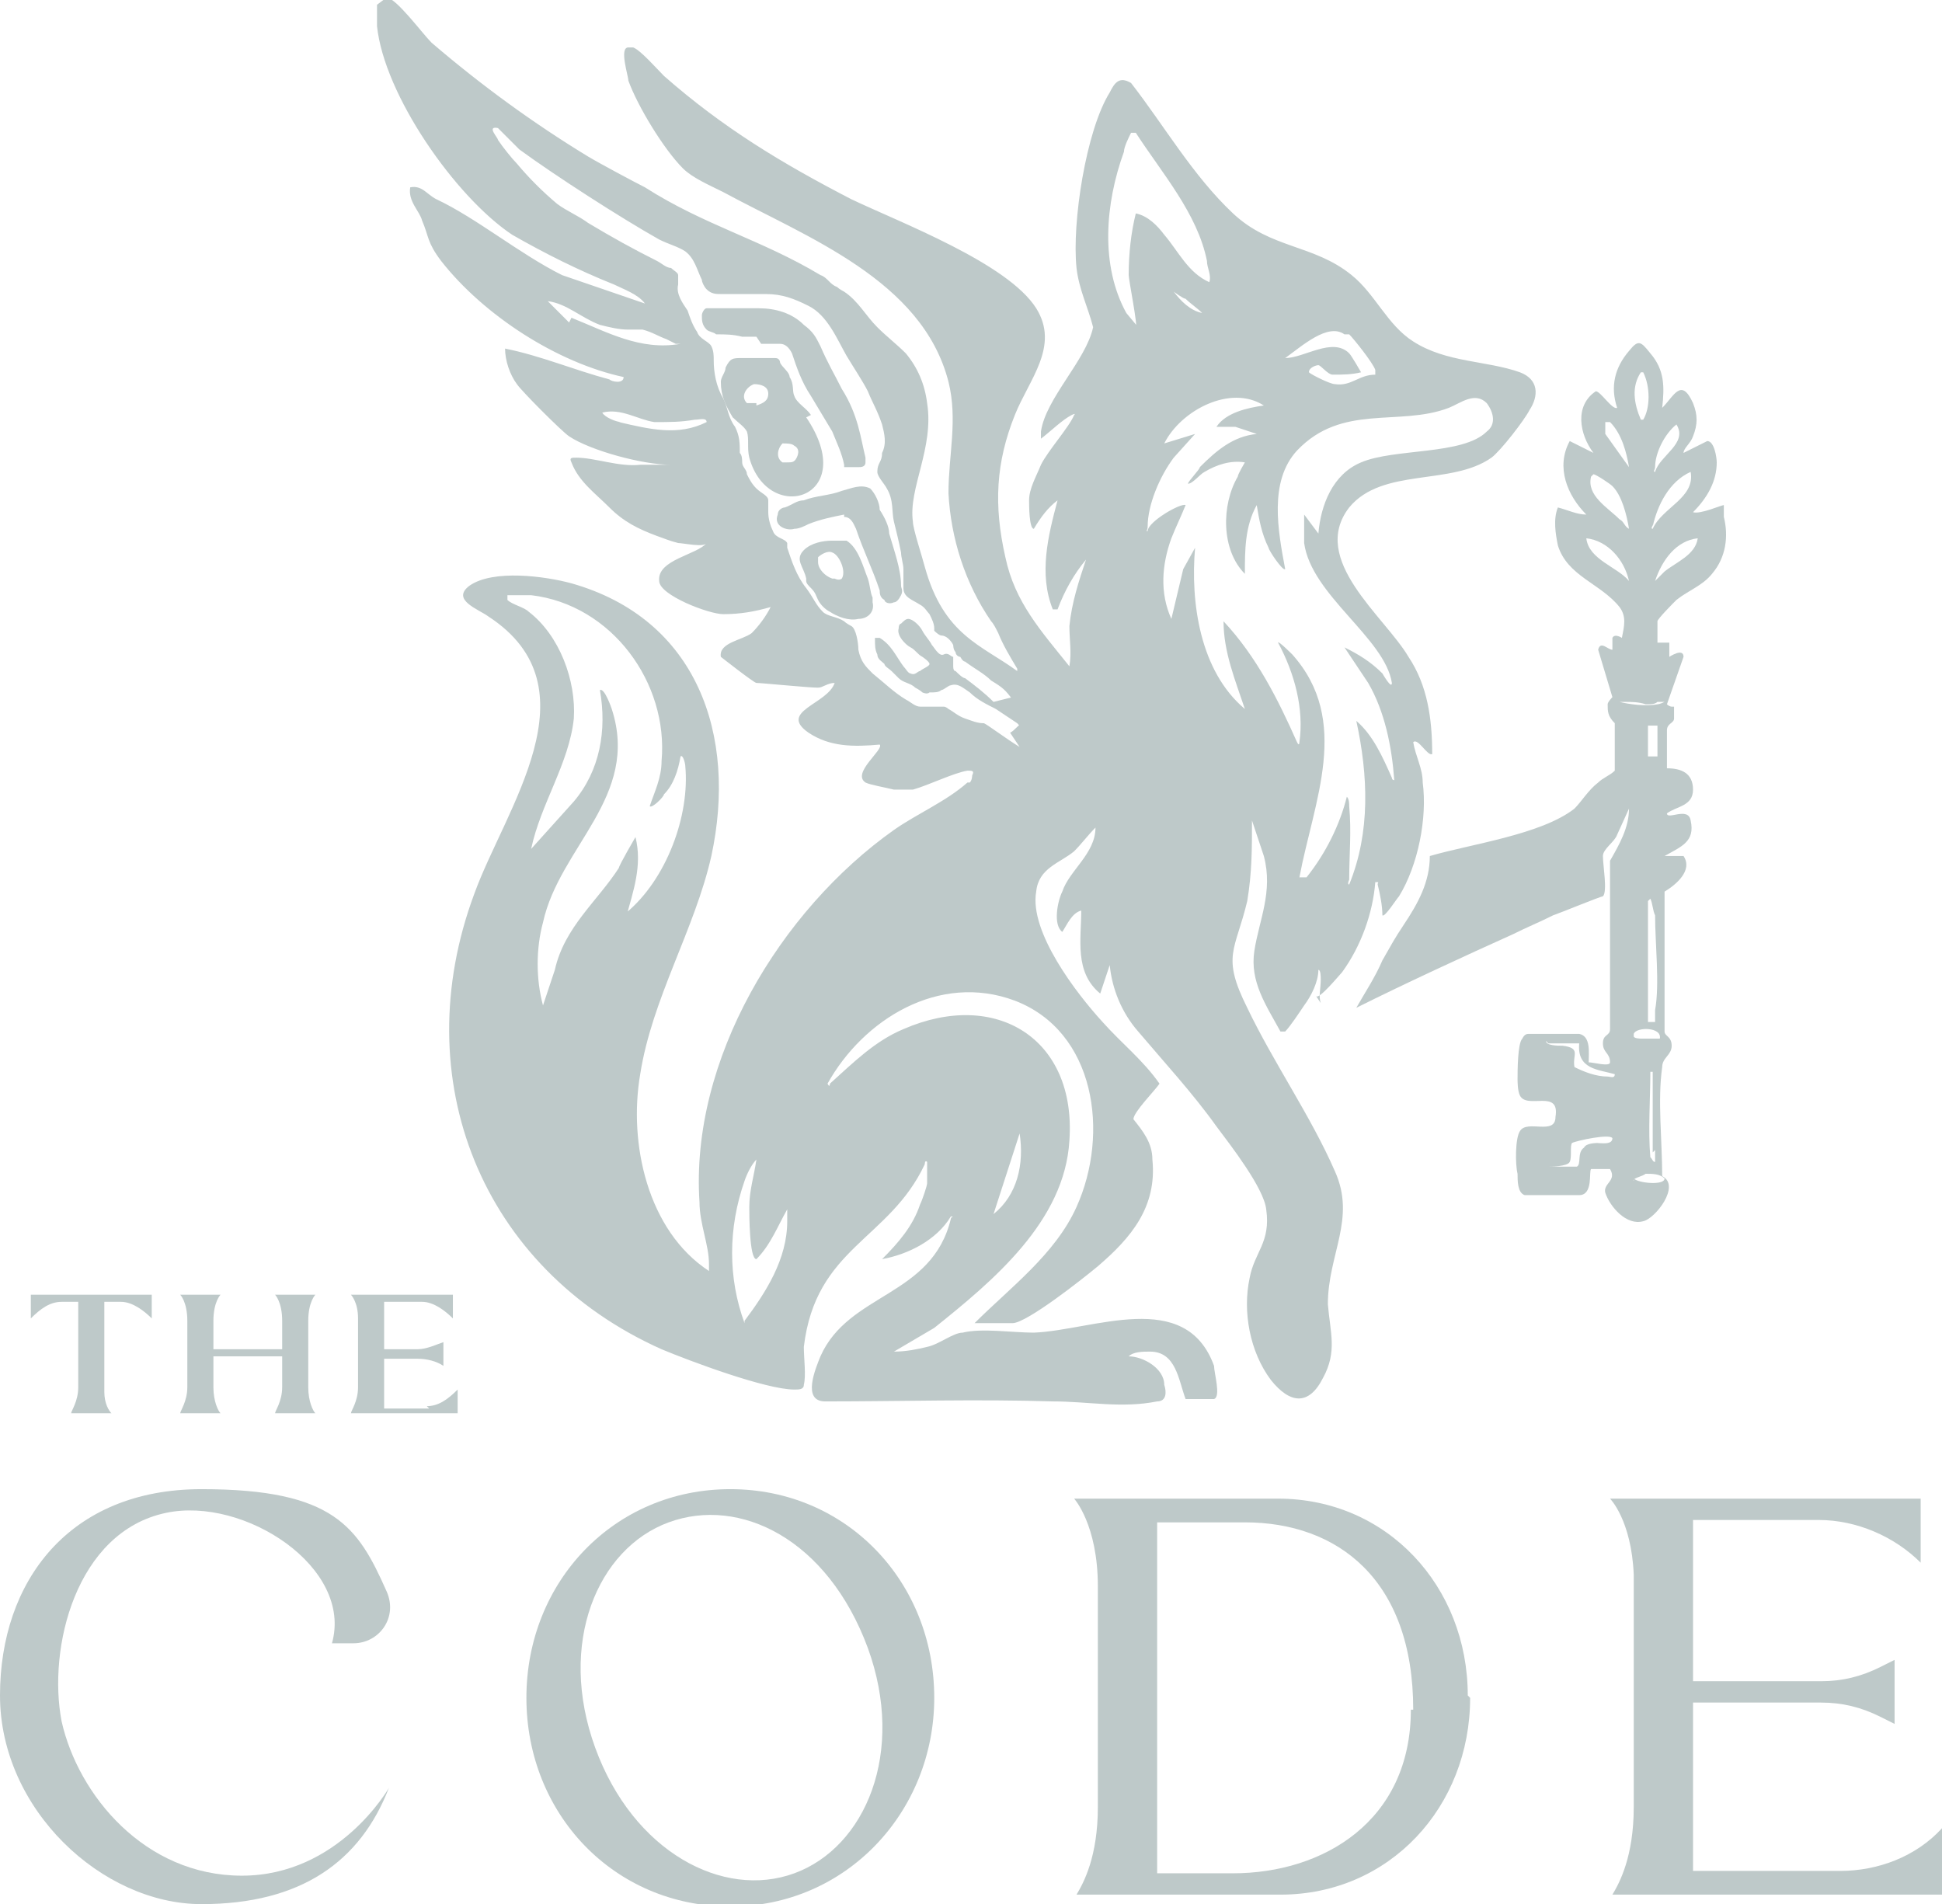 <svg xmlns="http://www.w3.org/2000/svg" id="Layer_2" viewBox="0 0 81.9 80.3"><defs><style>      .st0 {        fill: #bec9c9;      }    </style></defs><path class="st0" d="M6.4,54.6v1c-.3-.3-.8-.7-1.3-.7h-.7v3.8h0c0,.5.2.8.3.9h-1.7c0-.1.3-.5.3-1.1v-3.6h-.7c-.5,0-.9.3-1.3.7v-1s5.1,0,5.1,0Z"></path><path class="st0" d="M13.3,59.6h-1.7c0-.1.3-.5.3-1.1v-1.3h-2.9v1.3c0,.6.2,1,.3,1.1h-1.7c0-.1.3-.5.3-1.1v-2.8c0-.8-.3-1.1-.3-1.1h1.7s-.3.3-.3,1.1v1.2h2.9v-1.2c0-.8-.3-1.1-.3-1.1h1.7s-.3.3-.3,1.1v2.8c0,.6.2,1,.3,1.1Z"></path><path class="st0" d="M18,59.3c.5,0,.9-.3,1.3-.7v1h-4.5c0-.1.3-.5.3-1.1v-2.9c0-.7-.3-1-.3-1h4.3v1c-.3-.3-.8-.7-1.3-.7h-1.6v2h1.4c.4,0,.8-.2,1.1-.3v1h0c-.3-.2-.7-.3-1.1-.3h-1.4v2.1h1.9l-.1-.1Z"></path><path class="st0" d="M36.8,25.2c-.1-.2-.1-.5-.2-.8-.2-.5-.4-1.3-.9-1.6h-.6c-.4,0-.9.1-1.2.4-.4.4,0,.7.1,1.2v.1c0,.1.1.2.2.3.2.2.2.3.3.5s.3.4.5.5c.3.2.8.4,1.2.3.4,0,.7-.3.6-.7h0v-.2ZM35.5,24.4s-.1.1-.3,0h-.1c-.3-.1-.6-.4-.6-.7v-.2c.1-.1.4-.3.6-.2.3.1.6.8.4,1.1h0Z"></path><path class="st0" d="M41.9,29.6c-.4-.4-.8-.7-1.2-1-.1,0-.3-.2-.4-.3q-.1,0-.1-.2v-.4h0c-.1,0-.2-.2-.4-.1s-.4-.3-.5-.4c-.1-.2-.3-.4-.4-.6-.1-.2-.4-.5-.6-.5h0c-.1,0-.2.1-.3.2,0,0-.1,0-.1.2-.1.3.3.7.5.8.2.1.3.3.5.4,0,0,.3.2.3.3s-.3.2-.4.3c-.1,0-.2.2-.4.1-.1,0-.2-.2-.3-.3-.3-.4-.5-.9-1-1.2h-.2v.1c0,.2,0,.4.1.6,0,.2.2.3.3.4,0,.1.2.2.3.3l.3.3c.2.2.5.2.7.4,0,0,.2.1.3.2,0,0,.2.1.3,0h.1c.1,0,.3,0,.4-.1.1,0,.3-.2.4-.2.3-.1.5.1.8.3.3.3.7.5,1.1.7.3.2.6.4.9.6.2.2.4.5.7.6.1,0,.2-.2.2-.3v-.3c-.2-.5-.7-.7-1.1-1.1h0l-.8.2Z"></path><path class="st0" d="M34.2,17.5c-.2-.3-.6-.5-.7-.8-.1-.2,0-.5-.2-.8,0-.2-.3-.4-.4-.6,0,0,0-.2-.2-.2h-1.4c-.4,0-.5,0-.7.4,0,.2-.2.4-.2.6,0,.6.2,1,.5,1.5.2.2.5.4.6.6.1.3,0,.7.1,1.1.8,2.9,4.7,1.7,2.4-1.7l.2-.1ZM31.9,17h-.4c-.3-.3,0-.7.3-.8.3,0,.6.1.6.4s-.2.4-.5.5h0v-.1ZM33.2,19.5h-.2c-.3-.2-.2-.6,0-.8.2,0,.4,0,.5.1.2.1.2.3.1.5-.1.2-.2.2-.4.2h0Z"></path><path class="st0" d="M35.6,21.8c.3,0,.4.3.5.5.3.9.7,1.7,1,2.6,0,.1,0,.3.2.4,0,.1.2.2.4.1.1,0,.2-.1.3-.3s0-.3,0-.4c0-.7-.3-1.5-.5-2.2,0-.3-.2-.7-.4-1,0-.3-.2-.7-.4-.9-.4-.2-.8,0-1.2.1-.5.2-1.1.2-1.6.4-.3,0-.5.2-.8.3-.1,0-.3.1-.3.3-.2.5.4.7.7.6.2,0,.4-.1.6-.2.5-.2,1-.3,1.5-.4v.1Z"></path><path class="st0" d="M32.1,14.5h.8q.3,0,.5.4c.2.6.4,1.2.8,1.8.3.5.6,1,.9,1.5.2.5.4.9.5,1.4v.1h.6c.1,0,.3,0,.3-.2v-.2c-.2-.8-.3-1.8-1-2.9-.3-.6-.6-1.1-.9-1.8-.2-.4-.3-.6-.7-.9-.5-.5-1.2-.7-1.9-.7h-2.2c-.1,0-.2.2-.2.3,0,.2,0,.4.2.6.1.1.3.1.4.2.4,0,.7,0,1.1.1h.6l.2.3Z"></path><path class="st0" d="M55.5,42c.1.2,1-.9,1.1-1,.8-1.1,1.3-2.5,1.4-3.8.2,0,.1,0,.1.1.1.4.2.9.2,1.3.1.1.6-.7.7-.8.8-1.3,1.2-3.3,1-4.8,0-.6-.3-1.1-.4-1.7.2-.2.6.6.8.5,0-1.5-.2-2.9-1-4.1-1-1.7-4.2-4.1-2.5-6.3,1.4-1.7,4.3-.9,6-2.1.4-.3,1.4-1.6,1.6-2,.4-.6.4-1.3-.4-1.6-1.4-.5-3.1-.4-4.5-1.3-1.1-.7-1.6-2-2.6-2.8-1.6-1.3-3.4-1.1-5-2.6-1.7-1.6-2.9-3.7-4.3-5.5-.5-.3-.7,0-.9.4-1,1.6-1.6,5.5-1.4,7.4.1.9.5,1.7.7,2.5-.3,1.4-2,3-2.2,4.4v.3c.4-.3.9-.8,1.3-1,0,0,.2-.1.1,0-.2.5-1.1,1.5-1.4,2.1-.2.5-.5,1-.5,1.5,0,.2,0,1.2.2,1.2.3-.5.6-.9,1-1.2-.4,1.5-.8,3.1-.2,4.6h.2c.3-.8.7-1.5,1.2-2.1-.3.9-.6,1.8-.7,2.8,0,.6.1,1.1,0,1.7-1.2-1.5-2.3-2.7-2.7-4.6-.5-2.2-.4-4,.4-6,.6-1.5,1.9-2.9.9-4.5-1.2-1.9-5.7-3.6-7.8-4.6-2.9-1.5-5.4-3-7.9-5.2-.3-.3-1-1.1-1.3-1.2h-.2c-.4,0,0,1.2,0,1.4.4,1.1,1.5,2.9,2.3,3.7.4.4,1.1.7,1.7,1,3.5,1.9,8.4,3.7,9.5,8,.4,1.6,0,3.1,0,4.7.1,1.9.7,3.8,1.8,5.4.1.1.2.3.3.5.2.5.5,1,.8,1.5v.1c-1.5-1.1-3.1-1.5-3.9-4.4-.1-.4-.5-1.6-.5-1.9-.2-1.4.9-3.1.6-5-.1-.8-.4-1.5-.9-2.1-.4-.4-.8-.7-1.2-1.1-.5-.5-.8-1.1-1.4-1.5,0,0-.2-.1-.3-.2-.3-.1-.4-.4-.7-.5-2.5-1.5-4.9-2.1-7.4-3.7-.4-.2-1.9-1-2.4-1.3-2.3-1.4-4.5-3-6.6-4.8-.4-.4-1.5-1.9-1.9-1.9l-.4.3v.9c.3,2.9,3.3,7.2,5.7,8.8,1.4.8,2.8,1.5,4.3,2.1.4.2,1,.4,1.3.8l-3.5-1.2c-1.8-.9-3.6-2.4-5.3-3.2-.4-.2-.6-.6-1.1-.5-.1.6.4,1,.5,1.4.3.7.2.9.8,1.7,1.8,2.3,4.9,4.3,7.7,4.9,0,.3-.5.2-.6.1-1.5-.4-2.9-1-4.4-1.3,0,.5.2,1.1.5,1.5.2.3,1.9,2,2.2,2.2.9.6,3.1,1.2,4.3,1.2h-1.3c-.9.1-1.9-.3-2.7-.3-.2,0-.3,0-.2.2.3.8,1,1.3,1.6,1.9s1.2.9,2,1.2c.3.1.5.2.9.3.2,0,1.1.2,1.2,0-.4.5-2.1.7-2,1.6,0,.6,2.1,1.4,2.7,1.4.7,0,1.3-.1,2-.3-.2.4-.5.8-.8,1.1-.4.3-1.4.4-1.3,1,0,0,1.4,1.1,1.5,1.1.2,0,2.2.2,2.6.2.2,0,.4-.2.7-.2-.3.9-2.4,1.2-1.1,2.1.9.6,1.9.6,3,.5.2.2-1.2,1.2-.6,1.6.2.1.8.2,1.2.3h.8c.7-.2,1.7-.7,2.3-.8.2,0,.3,0,.2.2,0,0,0,.2-.1.3h-.1c-.9.8-2.1,1.3-3.1,2-4.8,3.4-8.6,9.7-8.2,15.7,0,.9.4,1.8.4,2.6v.3c-2.6-1.7-3.4-5.4-2.9-8.3.5-3.2,2.3-6.1,3-9.2,1.1-5.1-.6-10-5.9-11.5-1.1-.3-3.3-.6-4.3.1-.8.6.4,1,.8,1.3,4.6,3,.7,8.1-.6,11.7-2.9,7.8.3,15.8,7.9,19.2,1.2.5,4.4,1.7,5.6,1.7.2,0,.4,0,.4-.2.1-.4,0-1.1,0-1.6.5-4.2,3.6-4.5,5.1-7.7,0,0,0-.2.1-.1v.9c0,.1-.2.7-.3.9-.3.9-.9,1.6-1.6,2.3,1.1-.2,2.3-.8,2.9-1.8.2,0,0,0,0,.1-.8,3.3-4.3,3.1-5.5,5.8-.2.5-.8,1.9.2,1.9,3.2,0,6.4-.1,9.6,0,1.5,0,2.9.3,4.4,0,.4,0,.4-.4.3-.7,0-.7-.9-1.2-1.5-1.2.2-.2.6-.2.9-.2,1.1,0,1.2,1.2,1.5,2h1.2c.3-.1,0-1.1,0-1.4-1.2-3.3-5.1-1.5-7.6-1.4-.9,0-2.2-.2-3,0-.4,0-1,.5-1.5.6-.4.1-.9.2-1.4.2l1.7-1c2.5-2,5.5-4.5,5.7-7.9.3-4.3-3.1-6.4-7-4.7-1.2.5-2.1,1.4-3.1,2.3,0,0,0,.2-.1,0,1.5-2.7,4.7-4.7,7.9-3.5,3.4,1.3,4,5.6,2.6,8.7-.9,2-2.8,3.4-4.3,4.9h1.6c.6,0,3-1.9,3.6-2.4,1.4-1.2,2.5-2.5,2.3-4.5,0-.7-.4-1.2-.8-1.7,0-.3.9-1.2,1.1-1.5-.7-1-1.6-1.7-2.4-2.6-1.1-1.2-3.1-3.8-2.8-5.5.1-1,1-1.2,1.6-1.7.3-.3.6-.7.9-1,0,1.1-1.1,1.8-1.4,2.7-.2.4-.4,1.4,0,1.7.2-.3.4-.8.8-.9,0,1.2-.3,2.6.8,3.5l.4-1.2c.1,1,.5,2,1.2,2.8,1.1,1.3,2.3,2.6,3.3,4,.6.8,2,2.6,2.1,3.5.2,1.4-.5,1.8-.7,2.9-.3,1.4,0,3.1.9,4.3.8,1,1.6,1.1,2.2-.1.6-1.1.3-1.9.2-3.1,0-2.1,1.2-3.6.3-5.6-1-2.3-2.6-4.6-3.7-6.9-1.1-2.2-.5-2.4,0-4.5.2-1.2.2-2.2.2-3.4l.5,1.5c.4,1.5-.2,2.7-.4,4s.5,2.3,1.1,3.4h.2c.2-.2.6-.8.8-1.1.3-.4.6-1,.6-1.5.1,0,.1.3.1.4,0,.4-.1.7,0,1h0l-.2-.3ZM26.4,38.7c.3-1.1.7-2.2.4-3.4,0,0-.7,1.2-.7,1.3-.9,1.4-2.3,2.5-2.7,4.3l-.5,1.5c-.3-1.1-.3-2.4,0-3.5.7-3.2,4.1-5.3,2.9-9,0,0-.3-.9-.5-.8.3,1.7,0,3.4-1.1,4.7l-1.8,2c.4-1.9,1.6-3.6,1.8-5.5.1-1.6-.6-3.5-1.9-4.5-.2-.2-.7-.3-.9-.5v-.2h1c3.4.4,5.8,3.7,5.5,7,0,.7-.3,1.3-.5,1.9.1.1.6-.4.6-.5.4-.4.6-1,.7-1.6.1-.1.2.3.2.4.2,2.1-.8,4.8-2.5,6.2h0v.2ZM31.4,55.8c-.7-1.9-.7-4,0-6,.1-.3.3-.7.5-.9-.1.7-.3,1.3-.3,2,0,.3,0,2.2.3,2.2.6-.6.9-1.4,1.3-2.1v.5c0,1.6-.9,3-1.8,4.2h0v.1ZM43,47.8c.2,1.3-.1,2.6-1.1,3.4l1.1-3.4ZM24,13.6l-.9-.9c.8.1,1.4.7,2.2,1,.4.1.8.2,1.2.2h.6c.4.1.7.3,1,.4l.4.2h.2c-1.7.3-3.1-.5-4.6-1.1h0l-.1.2ZM26.2,17.8c-.2,0-.7-.2-.8-.4.8-.2,1.5.3,2.2.4.7,0,1.1,0,1.7-.1.2,0,.5-.1.5.1-1.2.6-2.4.3-3.7,0h.1ZM43,31.5c-.5-.3-1.3-.9-1.5-1-.3,0-.5-.1-.8-.2s-.5-.3-.7-.4c0,0-.1-.1-.2-.1h-1c-.2,0-.4-.2-.6-.3-.5-.3-.9-.7-1.4-1.1-.3-.3-.5-.5-.6-1,0-.3-.1-.9-.3-1,0,0-.2-.1-.3-.2-.3-.2-.7-.2-.9-.4-.3-.3-.4-.6-.7-1-.4-.5-.6-1.1-.8-1.7v-.2c-.1-.2-.5-.2-.6-.5-.1-.2-.2-.5-.2-.8v-.5c0-.2-.3-.3-.5-.5s-.3-.4-.4-.6c0-.2-.2-.3-.2-.5,0-.1,0-.3-.1-.4,0-.4,0-.7-.2-1.1-.3-.4-.3-.8-.5-1.2-.3-.5-.4-1.1-.4-1.6,0-.2,0-.4-.1-.6-.1-.2-.5-.3-.6-.6-.2-.3-.3-.6-.4-.9-.2-.3-.5-.7-.4-1.1v-.4c0-.1-.2-.2-.3-.3-.2,0-.4-.2-.6-.3-1-.5-1.9-1-2.9-1.6-.4-.3-.9-.5-1.3-.8-.6-.5-1.2-1.1-1.7-1.7-.2-.2-.6-.7-.8-1,0-.1-.5-.6,0-.5.3.3.6.6.9.9,1.5,1.1,4.3,2.9,5.9,3.8.4.2.8.3,1.1.5.4.3.5.8.7,1.2,0,.1.1.3.2.4.2.2.4.2.6.2h1.9c.7,0,1.2.2,1.8.5.8.4,1.2,1.4,1.6,2.1.3.5.7,1.1.9,1.5.2.5.4.8.6,1.4.1.4.2.8,0,1.2,0,.4-.2.4-.2.8,0,.2.3.5.4.7.3.5.2,1,.3,1.4s.2.8.3,1.3c0,.2.1.5.1.7v.8c0,.4.4.5.7.7.2.1.3.3.4.4.1.2.2.4.2.6v.1h0s.2.2.3.2c.2,0,.4.2.5.4,0,0,0,.2.1.3,0,.1.1.2.2.2,0,0,.1.2.2.2.4.3.8.5,1.1.8.5.3.6.4.9.8.3.3.4.6.4,1-.2.1-.3.3-.5.4h0l.4.6ZM56.9,14.1c.2.2,1,1.2,1.1,1.5v.2c-.7,0-1,.5-1.7.4-.2,0-1-.4-1.1-.5,0-.2.3-.3.4-.3s.4.4.6.4c.4,0,.8,0,1.2-.1,0,0-.4-.7-.5-.8-.7-.7-1.9.2-2.7.2h0c.7-.5,1.8-1.5,2.5-1h.2ZM48,13.8l-.5-.6c-1.1-2-.9-4.6-.1-6.8,0-.2.2-.6.3-.8h.2c1.1,1.7,2.6,3.4,3,5.4,0,.3.2.6.1.9-.9-.4-1.3-1.3-1.9-2-.3-.4-.7-.8-1.2-.9-.2.8-.3,1.7-.3,2.6,0,.2.4,2.2.3,2.2h.1ZM50.7,13.2c-.5-.1-.9-.5-1.2-.9,0,0,.4.3.5.3.2.2.5.4.7.6ZM54.8,37c.6-3.2,2.2-6.6-.3-9.4,0,0-.6-.6-.6-.5.7,1.3,1.1,2.8.9,4.2,0,0,0,.2-.1,0-.8-1.8-1.7-3.6-3.1-5.1,0,1.3.5,2.5.9,3.7-1.9-1.6-2.3-4.5-2.1-6.8l-.5.9-.5,2.1c-.5-1.1-.4-2.3,0-3.4.2-.5.4-.9.6-1.4-.2-.1-1.6.7-1.6,1.1-.1,0,0,0,0-.2,0-.9.5-2.1,1.1-2.9l.9-1-1.3.4c.7-1.4,2.8-2.5,4.2-1.6-.7.1-1.6.3-2,.9h.8l.9.3c-1,.1-1.7.7-2.4,1.4,0,.1-.5.6-.5.7,0,0,0,.1,0,0,.2,0,.5-.4.7-.5.5-.3,1.1-.5,1.7-.4,0,0-.3.5-.3.6-.7,1.2-.7,3.1.3,4.1,0-1,0-2,.5-2.9.1.6.2,1.2.5,1.8,0,.1.6,1,.7.9-.3-1.6-.7-3.7.5-5,1.9-2,4.3-1,6.4-1.8.5-.2,1.1-.7,1.6-.2.3.4.4.9,0,1.2-1,1-3.9.7-5.3,1.3-1.2.5-1.7,1.8-1.8,3l-.6-.8v1.2c.3,2.2,3.4,4,3.7,5.9,0,.3-.4-.4-.4-.4-.5-.5-1-.8-1.6-1.1l1,1.5c.7,1.2,1,2.7,1.1,4.1,0,0-.1,0-.1-.1-.4-.9-.8-1.8-1.5-2.4.5,2.3.6,4.7-.3,6.9-.1,0,0-.2,0-.2,0-1.1.1-2,0-3.1,0-.1,0-.3-.1-.4-.3,1.2-.9,2.4-1.7,3.4h-.3Z"></path><path class="st0" d="M72.7,21.3c-.1,0-1,.4-1.3.3.6-.6,1-1.3,1-2.1,0-.2-.1-.9-.4-.9l-1,.5c0-.2.3-.4.4-.7.2-.5.2-.9,0-1.4-.5-1.1-.8-.3-1.3.2.1-.9.1-1.6-.5-2.3-.4-.5-.5-.6-.9-.1-.6.7-.8,1.5-.5,2.4-.2.1-.7-.7-.9-.7-.9.6-.7,1.8-.1,2.6l-1-.5c-.6,1.1-.1,2.3.7,3.1-.4,0-.8-.2-1.2-.3-.2.5-.1,1.1,0,1.6.4,1.3,1.8,1.6,2.6,2.6.3.4.2.8.1,1.3,0,0-.3-.2-.4,0v.5c-.2,0-.5-.4-.6,0l.6,2s-.2.2-.2.3c0,.3,0,.5.3.8v2c-.2.2-.5.3-.7.5-.4.3-.7.8-1,1.1-1.4,1.1-4.4,1.5-6.1,2,0,1.1-.5,2-1.1,2.9-.4.6-.5.8-.9,1.5-.3.7-.7,1.3-1.1,2,2-1,4.6-2.2,6.6-3.1.6-.3,1.1-.5,1.7-.8.3-.1,2-.8,2.1-.8.2-.2,0-1.3,0-1.7,0-.3.5-.6.6-.9l.5-1.1c0,.8-.4,1.5-.8,2.2v7.1c0,.3-.3.2-.3.6s.3.4.3.8c0,.2-.7,0-.9,0,0-.4.1-1.1-.4-1.2h-2.1c-.1,0-.2,0-.3.2-.2.2-.2,1.4-.2,1.7,0,.1,0,.5.1.7.3.6,1.7-.3,1.5.9,0,.8-1.2.1-1.5.6-.2.3-.2,1.4-.1,1.8,0,.3,0,.8.3.9h2.3c.6,0,.4-1,.5-1.1h.8c.3.5-.3.6-.2,1,.2.6.9,1.4,1.6,1.2.5-.1,1.6-1.5.8-1.9,0-1.5-.2-3.2,0-4.6,0-.4.4-.5.4-.9s-.3-.4-.3-.6v-5.9c.5-.3,1.2-.9.8-1.5h-.8c.7-.4,1.3-.6,1.1-1.5-.1-.6-1,0-1-.3.4-.3,1.1-.3,1.1-1s-.5-.9-1.1-.9v-.2c0-.1,0,.4,0-.8v-.6c0-.3.3-.3.3-.5v-.5h-.1s-.1,0-.2-.1l.7-2c0-.4-.6,0-.6,0v-.6h-.5v-.9c0-.1.7-.8.8-.9.5-.4,1.1-.6,1.5-1.1.6-.7.7-1.6.5-2.4h0v-.5ZM65.3,44h1.3c-.1,1.1.8,1.1,1.5,1.3,0,.2-.2.1-.3.1-.5,0-1-.2-1.4-.4-.1-.5.3-.8-.5-.9-.2,0-.7,0-.7-.2l.1.1ZM67.5,48.2c-.2,0-.6,0-.7.2-.3.2-.1.7-.3.8h-1.3c0-.1,0,0,0,0,.2,0,.9,0,1-.2s0-.7.1-.8c.2-.1,1.6-.4,1.7-.2,0,.3-.5.2-.7.2h.2ZM69.8,19.7c0-.6.4-1.4.9-1.8.5.8-.7,1.3-.9,2-.1,0,0-.1,0-.2h0ZM69.7,22.2c.2-.9.7-1.9,1.6-2.3.2,1.1-1.2,1.5-1.6,2.4-.1,0,0-.1,0-.2v.1ZM69.2,15.7h.1c.3.6.3,1.5,0,2h-.1c-.3-.7-.4-1.4,0-2h0ZM67.7,17.8h.2c.5.5.7,1.3.8,1.9l-1-1.4v-.6h0v.1ZM67.2,20c.1,0,.7.4.8.5.4.4.6,1.2.7,1.8-.2-.1-.2-.3-.4-.4-.5-.5-1.4-1-1.2-1.8h0l.1-.1ZM66.9,22.7c.9.1,1.6.9,1.8,1.8-.5-.6-1.7-.9-1.8-1.8ZM68.9,43.6c.1-.3,1.2-.3,1.1.2h-.8s-.3,0-.3-.1h0v-.1ZM69.6,37.9c.1.2.1.5.2.7,0,1.2.2,2.9,0,4v.5h-.3v-5.1h0l.1-.1ZM69.5,30.6h.4c0-.1,0,1.3,0,1.3h-.4v-1.3h0ZM69.8,48.5v.5c-.1,0-.1-.1-.2-.2-.1-1.1,0-2.5,0-3.6h.1v3.4h0l.1-.1ZM68.9,49.8c-.1-.1.4-.2.5-.3.3,0,.6,0,.8.2,0,.3-1.1.2-1.3,0v.1ZM70.1,29.6h.1s-.2.1-.3.1c-.5.1-1.2,0-1.6-.1h.2c.3,0,.6,0,.9.1h.1c.1,0,.3,0,.4-.1h.2ZM70.2,24.1l-.4.4c.3-.9.9-1.7,1.8-1.8-.1.7-.9,1-1.4,1.4Z"></path><path class="st0" d="M16.4,75.4c-1.2,3.1-3.7,4.9-7.9,4.9S0,76.3,0,71.5s2.9-8.7,8.5-8.7,6.6,1.6,7.8,4.3c.5,1.1-.3,2.2-1.4,2.2h-.9c.9-3.2-3.7-6.2-7-5.5-3.8.8-5,5.7-4.4,8.8.7,3.1,3.5,6.5,7.6,6.5s6.2-3.7,6.2-3.7h0Z"></path><path class="st0" d="M39.4,71.6c0,4.8-3.7,8.8-8.6,8.8s-8.6-3.9-8.6-8.8,3.7-8.8,8.6-8.8,8.6,3.9,8.6,8.8ZM36.6,69.5c-1.7-4.6-5.4-6.4-8.4-5.3s-4.7,5.1-3.1,9.5c1.6,4.4,5.4,6.4,8.4,5.3,3-1.1,4.7-5.1,3.1-9.5h0Z"></path><path class="st0" d="M62,71.6c0,4.6-3.4,8.3-8,8.3h-8.6c.3-.5.9-1.6.9-3.7v-9.3c0-2.6-1-3.7-1-3.7h8.6c4.6,0,8,3.7,8,8.3l.1.1ZM59.6,72.1c0-5.5-3.2-7.9-7.1-7.9h-3.7v14.8h3.2c3.8,0,7.5-2.2,7.5-6.9h.1Z"></path><path class="st0" d="M81.9,77.2v2.7h-13.9c.3-.5.9-1.6.9-3.7v-9.8c-.1-2.3-1-3.2-1-3.2h13.1v2.7c-1.1-1.1-2.7-1.8-4.3-1.8h-5.3v6.8h5.4c.9,0,1.7-.2,2.5-.6l.6-.3v2.7l-.6-.3c-.8-.4-1.6-.6-2.5-.6h-5.4v7.1h6.2c1.6,0,3.2-.6,4.3-1.8h0v.1Z"></path></svg>